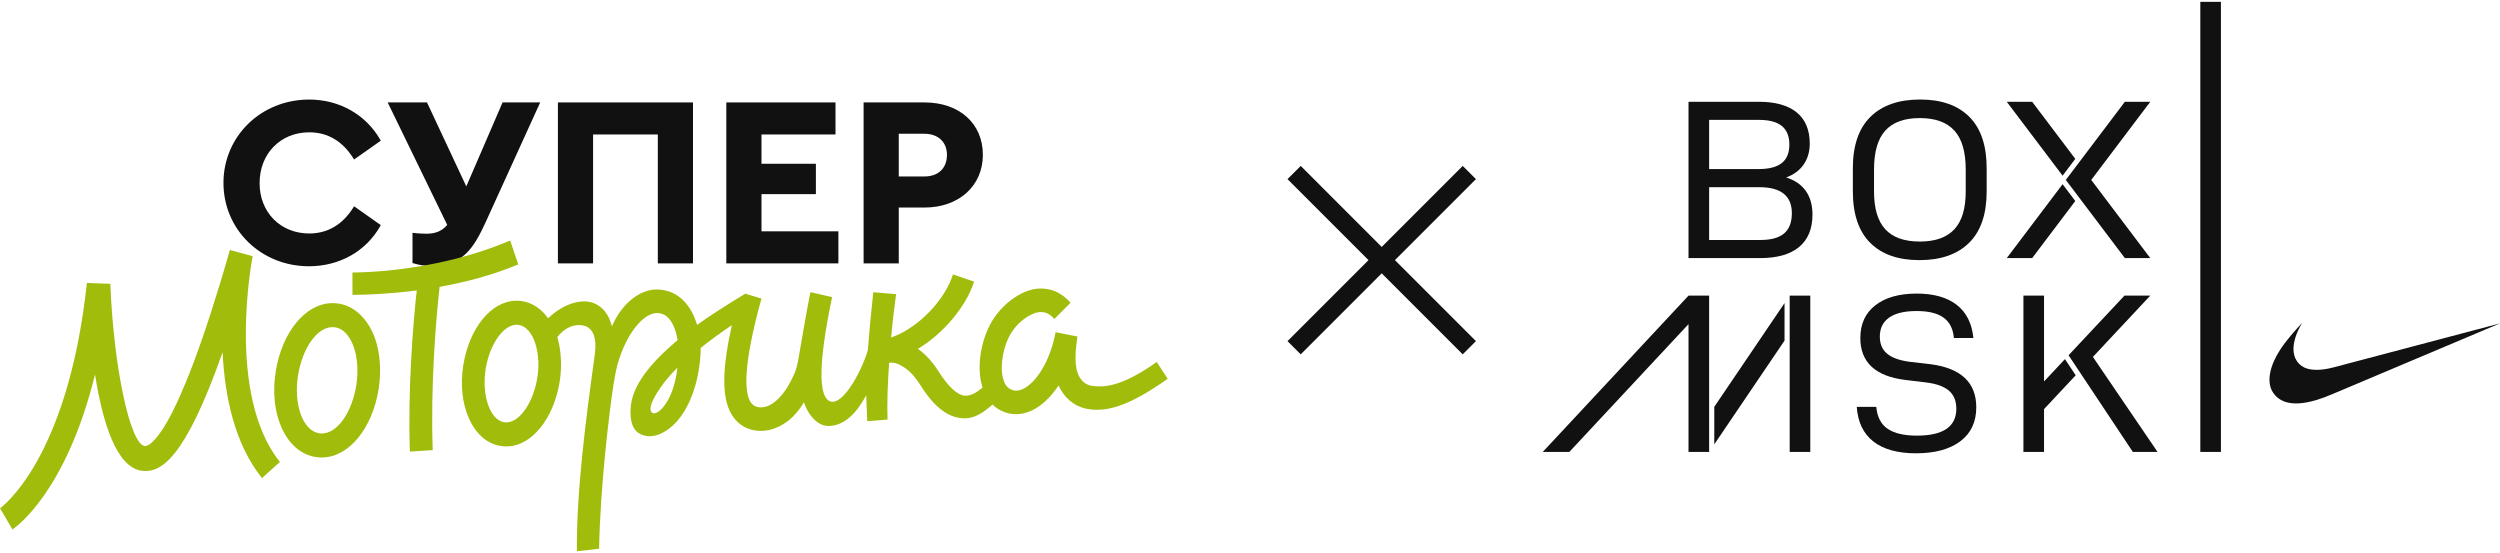 <?xml version="1.0" encoding="UTF-8"?> <svg xmlns="http://www.w3.org/2000/svg" width="190" height="42" viewBox="0 0 190 42" fill="none"> <path d="M23.5 10.056C24.901 10.056 26.028 10.719 26.851 12.027L26.911 12.123L28.94 10.691L28.892 10.607C27.799 8.703 25.784 7.566 23.5 7.566C19.845 7.566 16.983 10.349 16.983 13.901C16.983 17.453 19.837 20.236 23.482 20.236C25.796 20.236 27.818 19.098 28.892 17.194L28.94 17.11L26.911 15.678L26.851 15.773C26.028 17.081 24.901 17.744 23.5 17.744C21.315 17.744 19.729 16.135 19.729 13.918C19.729 11.681 21.315 10.056 23.5 10.056Z" fill="#111111"></path> <path d="M35.439 14.167L32.452 7.784H29.463L33.988 17.091C33.607 17.549 33.107 17.762 32.421 17.762C32.111 17.762 31.756 17.742 31.468 17.708L31.349 17.694V19.989L31.425 20.012C31.885 20.151 32.329 20.216 32.823 20.216C35.178 20.216 36.027 18.793 36.89 16.93L41.055 7.783H38.196L35.439 14.167Z" fill="#111111"></path> <path d="M42.401 20.017H45.074V10.22H49.994V20.017H52.667V7.784H42.401V20.017Z" fill="#111111"></path> <path d="M57.873 14.754H62.007V12.446H57.873V10.22H63.499V7.784H55.2V20.017H63.718V17.581H57.873V14.754Z" fill="#111111"></path> <path d="M70.257 7.784H65.634V20.017H68.307V15.774H70.257C72.872 15.774 74.698 14.128 74.698 11.77C74.698 9.386 72.913 7.784 70.257 7.784ZM70.257 13.411H68.306V10.166H70.256C71.297 10.166 71.969 10.796 71.969 11.77C71.97 12.782 71.314 13.411 70.257 13.411Z" fill="#111111"></path> <path d="M39.388 20.097L38.774 18.277C34.504 20.106 29.782 20.683 26.784 20.711L26.788 22.413C28.068 22.401 29.771 22.322 31.673 22.073C31.377 24.753 30.99 29.683 31.151 34.323L32.888 34.207C32.709 29.348 33.142 24.141 33.41 21.803C35.347 21.455 37.407 20.92 39.388 20.097Z" fill="#A2BC0C"></path> <path d="M87.912 27.509C85.171 29.466 83.834 29.418 83.07 29.336C82.623 29.289 82.29 29.069 82.05 28.665C81.596 27.896 81.731 26.675 81.883 25.573L80.223 25.249C79.886 27.113 78.979 28.797 77.963 29.441C77.59 29.677 77.245 29.744 76.939 29.641C76.645 29.542 76.445 29.34 76.311 29.005C75.949 28.109 76.193 26.664 76.607 25.76C77.221 24.417 78.432 23.772 78.945 23.724C79.424 23.679 79.758 23.825 80.133 24.242L81.362 23.005C80.637 22.198 79.803 21.849 78.81 21.942C77.631 22.05 75.925 23.155 75.087 24.989C74.529 26.209 74.213 28.017 74.673 29.453C74.15 29.903 73.688 30.114 73.293 30.069C72.734 30.006 72.041 29.356 71.329 28.224C70.846 27.457 70.335 26.938 69.839 26.568L69.76 26.513C71.719 25.351 73.463 23.229 74.03 21.404L72.426 20.856C71.911 22.51 70.284 24.438 68.386 25.377C68.233 25.453 67.898 25.587 67.727 25.656C67.792 24.814 67.968 23.337 68.104 22.356L66.368 22.211C66.357 22.353 66.329 22.628 66.288 23.006C66.203 23.823 66.067 25.137 65.954 26.62C65.427 28.388 63.824 31.27 62.876 30.361C62.324 29.833 62.128 27.89 63.24 22.579L61.591 22.204C61.322 23.488 60.768 26.806 60.666 27.366C60.587 27.804 60.456 28.214 60.387 28.369C60.088 29.051 59.601 29.975 58.907 30.523C58.456 30.878 58.035 31.015 57.615 30.94C57.348 30.892 57.166 30.764 57.025 30.524C56.587 29.78 56.454 27.817 57.871 22.691L56.643 22.318C55.383 23.083 53.89 24.023 52.977 24.694C52.785 24.049 52.481 23.419 52.033 22.934C51.47 22.323 50.733 22.001 49.905 22.001C48.725 21.984 47.282 22.978 46.505 24.808C46.314 24.068 45.963 23.455 45.292 23.109C44.308 22.599 42.793 23.081 41.661 24.19C41.159 23.495 40.495 23.027 39.733 22.894C39.572 22.866 39.405 22.853 39.241 22.854C37.316 22.869 35.659 24.965 35.212 27.743C34.721 30.787 35.925 33.525 38.012 33.887C38.173 33.915 38.339 33.928 38.504 33.928C40.429 33.913 42.086 31.791 42.534 29.013C42.72 27.854 42.655 26.615 42.356 25.62C43.302 24.421 44.387 24.682 44.668 24.867C45.268 25.261 45.319 26.096 45.199 26.977C44.515 31.955 43.816 37.209 43.842 41.895L45.532 41.706C45.609 37.077 46.312 31.23 46.632 29.183C46.727 28.57 46.862 27.94 46.924 27.719C47.581 25.4 48.84 23.849 49.888 23.79C49.89 23.79 49.891 23.79 49.892 23.79C50.273 23.79 50.568 23.916 50.819 24.189C51.195 24.597 51.404 25.26 51.498 25.854C49.239 27.741 48.15 29.328 47.96 30.727C47.862 31.449 47.881 32.515 48.56 32.928C49.644 33.586 50.892 32.673 51.476 31.991C53.048 30.157 53.235 27.36 53.25 26.704C53.25 26.698 53.249 26.444 53.249 26.444C53.891 25.929 54.706 25.332 55.62 24.71C54.883 28.018 54.839 30.204 55.589 31.477C55.983 32.148 56.581 32.571 57.321 32.704C57.494 32.735 57.667 32.749 57.841 32.748C58.545 32.743 59.275 32.473 59.933 31.954C60.405 31.581 60.791 31.093 61.101 30.573C61.204 30.882 61.332 31.154 61.484 31.388C61.851 31.947 62.358 32.381 62.965 32.377C64.237 32.367 65.17 31.279 65.833 30.036C65.853 30.771 65.894 31.46 65.91 32.013L67.454 31.889C67.406 30.615 67.471 29.058 67.573 27.573C67.759 27.552 67.999 27.552 68.252 27.666C68.825 27.925 69.369 28.348 69.919 29.223C70.56 30.242 71.579 31.616 73.023 31.779C73.129 31.791 73.234 31.796 73.34 31.795C74.055 31.79 74.715 31.388 75.429 30.747C75.707 31.018 76.039 31.22 76.416 31.347C76.684 31.437 76.959 31.48 77.236 31.478C77.763 31.474 78.299 31.305 78.822 30.974C79.424 30.593 79.978 30.011 80.452 29.291C80.504 29.402 80.554 29.516 80.616 29.622C81.134 30.498 81.92 31.014 82.889 31.117C83.053 31.134 83.227 31.145 83.413 31.144C84.497 31.136 86.035 30.718 88.743 28.785L87.912 27.509ZM40.835 28.72C40.52 30.673 39.386 32.275 38.303 32.088C37.219 31.9 36.596 29.993 36.911 28.039C37.226 26.086 38.36 24.508 39.443 24.696C40.527 24.884 41.151 26.766 40.835 28.72ZM49.537 31.35C49.351 31.17 49.476 30.768 49.542 30.599C49.73 30.12 50.403 28.997 51.483 27.944C51.199 30.563 49.908 31.708 49.537 31.35Z" fill="#A2BC0C"></path> <path d="M19.203 19.471L17.472 19C13.256 33.755 11.217 33.931 10.998 33.899C9.88 33.75 8.634 27.872 8.385 21.569L6.604 21.502C5.153 35.008 0.051 38.594 0 38.628L0.474 39.431L0.006 38.624L0.943 40.238C1.139 40.109 4.995 37.497 7.223 28.464C7.79 32.082 8.838 35.518 10.774 35.778C12.224 35.972 14.061 34.883 16.919 26.768C17.073 30.043 17.8 33.706 19.912 36.335L21.275 35.109C17.152 29.976 19.182 19.576 19.203 19.471Z" fill="#A2BC0C"></path> <path d="M25.785 23.08C25.612 23.05 25.434 23.036 25.26 23.037C23.204 23.052 21.434 25.257 20.956 28.224C20.432 31.475 21.718 34.338 23.946 34.726C24.119 34.756 24.295 34.77 24.471 34.769C26.527 34.754 28.296 32.549 28.775 29.582C28.992 28.235 28.893 26.813 28.499 25.712C27.985 24.28 26.995 23.29 25.785 23.08ZM27.077 29.287C26.747 31.326 25.652 32.935 24.471 32.944C24.393 32.945 24.312 32.938 24.233 32.924C22.996 32.709 22.301 30.706 22.653 28.52C22.982 26.48 24.078 24.871 25.259 24.862C25.338 24.861 25.417 24.868 25.496 24.881C26.306 25.022 26.715 25.893 26.887 26.371C27.171 27.163 27.24 28.271 27.077 29.287Z" fill="#A2BC0C"></path> <path d="M174.928 27.815C173.68 26.901 174.632 25.07 174.971 24.524C174.363 25.193 173.755 25.863 173.284 26.593C172.54 27.735 172.22 28.988 172.725 29.792C173.627 31.241 175.796 30.572 177.174 29.989L189.994 24.579L177.329 27.926C176.266 28.202 175.412 28.165 174.928 27.815Z" fill="#111111"></path> <path d="M135.75 13.486C136.324 13.279 136.766 12.952 137.076 12.504C137.386 12.056 137.541 11.528 137.541 10.92C137.541 9.875 137.211 9.084 136.551 8.544C135.891 8.004 134.93 7.735 133.667 7.735H128.327V19.615H133.77C135.067 19.615 136.055 19.334 136.732 18.771C137.409 18.209 137.748 17.388 137.748 16.309C137.748 15.586 137.578 14.986 137.24 14.51C136.901 14.034 136.405 13.692 135.75 13.486ZM129.894 9.112H133.701C134.47 9.112 135.044 9.267 135.423 9.577C135.802 9.887 135.991 10.358 135.991 10.989C135.991 11.62 135.799 12.088 135.415 12.392C135.03 12.696 134.447 12.848 133.667 12.848H129.894V9.112ZM135.595 17.738C135.205 18.071 134.608 18.238 133.805 18.238H129.894V14.226H133.701C135.354 14.226 136.181 14.886 136.181 16.206C136.181 16.895 135.986 17.406 135.595 17.738Z" fill="#111111"></path> <path d="M145.929 7.563C144.302 7.563 143.042 8.002 142.153 8.88C141.261 9.758 140.816 11.063 140.816 12.797V14.536C140.816 16.269 141.256 17.575 142.134 18.453C143.013 19.331 144.26 19.77 145.875 19.77C147.502 19.77 148.762 19.331 149.652 18.453C150.543 17.575 150.987 16.269 150.987 14.536V12.797C150.987 11.063 150.548 9.758 149.67 8.88C148.791 8.002 147.544 7.563 145.929 7.563ZM149.395 14.553C149.395 15.85 149.107 16.809 148.529 17.428C147.951 18.048 147.078 18.358 145.91 18.358C144.732 18.358 143.856 18.048 143.285 17.428C142.712 16.809 142.426 15.85 142.426 14.553V12.883C142.426 11.54 142.712 10.553 143.285 9.921C143.856 9.29 144.732 8.974 145.91 8.974C147.078 8.974 147.951 9.29 148.529 9.921C149.107 10.553 149.395 11.54 149.395 12.883V14.553Z" fill="#111111"></path> <path d="M167.224 34.347H168.79V0.14H167.224V34.347Z" fill="#111111"></path> <path d="M146.76 27.684L145.124 27.495C144.35 27.391 143.779 27.185 143.415 26.875C143.049 26.565 142.867 26.134 142.867 25.584C142.867 24.952 143.103 24.47 143.575 24.137C144.047 23.804 144.743 23.638 145.664 23.638C146.575 23.638 147.26 23.807 147.719 24.146C148.18 24.484 148.438 24.998 148.494 25.687H149.978C149.866 24.573 149.441 23.733 148.706 23.164C147.97 22.596 146.956 22.312 145.664 22.312C144.338 22.312 143.294 22.608 142.529 23.199C141.766 23.79 141.385 24.619 141.385 25.687C141.385 27.523 142.513 28.585 144.771 28.872L146.338 29.061C147.137 29.153 147.725 29.36 148.108 29.681C148.489 30.003 148.681 30.462 148.681 31.059C148.681 32.425 147.68 33.108 145.681 33.108C144.715 33.108 143.977 32.936 143.465 32.591C142.954 32.247 142.665 31.69 142.598 30.921H141.114C141.193 32.08 141.614 32.958 142.378 33.556C143.142 34.152 144.221 34.451 145.613 34.451C147.051 34.451 148.175 34.146 148.983 33.538C149.792 32.93 150.197 32.069 150.197 30.955C150.197 29.085 149.051 27.994 146.76 27.684Z" fill="#111111"></path> <path d="M153.78 22.467V34.347H155.346V31.093L157.753 28.522L156.936 27.293L155.346 28.99V22.467H153.78Z" fill="#111111"></path> <path d="M162.095 34.347H163.973L159.061 27.126L163.421 22.467H161.459L157.211 27L158.028 28.228L158.043 28.212L158.032 28.235L162.095 34.347Z" fill="#111111"></path> <path d="M161.49 19.615H163.421L158.934 13.675L163.421 7.735H161.49L157.002 13.675L161.49 19.615Z" fill="#111111"></path> <path d="M157.722 15.277L156.757 13.999L152.514 19.615H154.445L157.722 15.277Z" fill="#111111"></path> <path d="M157.722 12.073L154.445 7.735H152.514L156.757 13.351L157.722 12.073Z" fill="#111111"></path> <path d="M117.249 34.347H119.269L128.327 24.634V34.347H129.894V22.954V22.467H128.327L117.249 34.347Z" fill="#111111"></path> <path d="M130.285 33.77L135.625 25.885V23.034L130.285 30.919V33.77Z" fill="#111111"></path> <path d="M136.016 34.347H137.582V22.467H136.016V34.347Z" fill="#111111"></path> <path d="M97.851 25.926L104.007 19.77L97.851 13.614L98.855 12.61L105.01 18.766L111.167 12.61L112.171 13.614L106.015 19.77L112.171 25.926L111.167 26.93L105.011 20.774L98.855 26.93L97.851 25.926Z" fill="#111111"></path> </svg> 